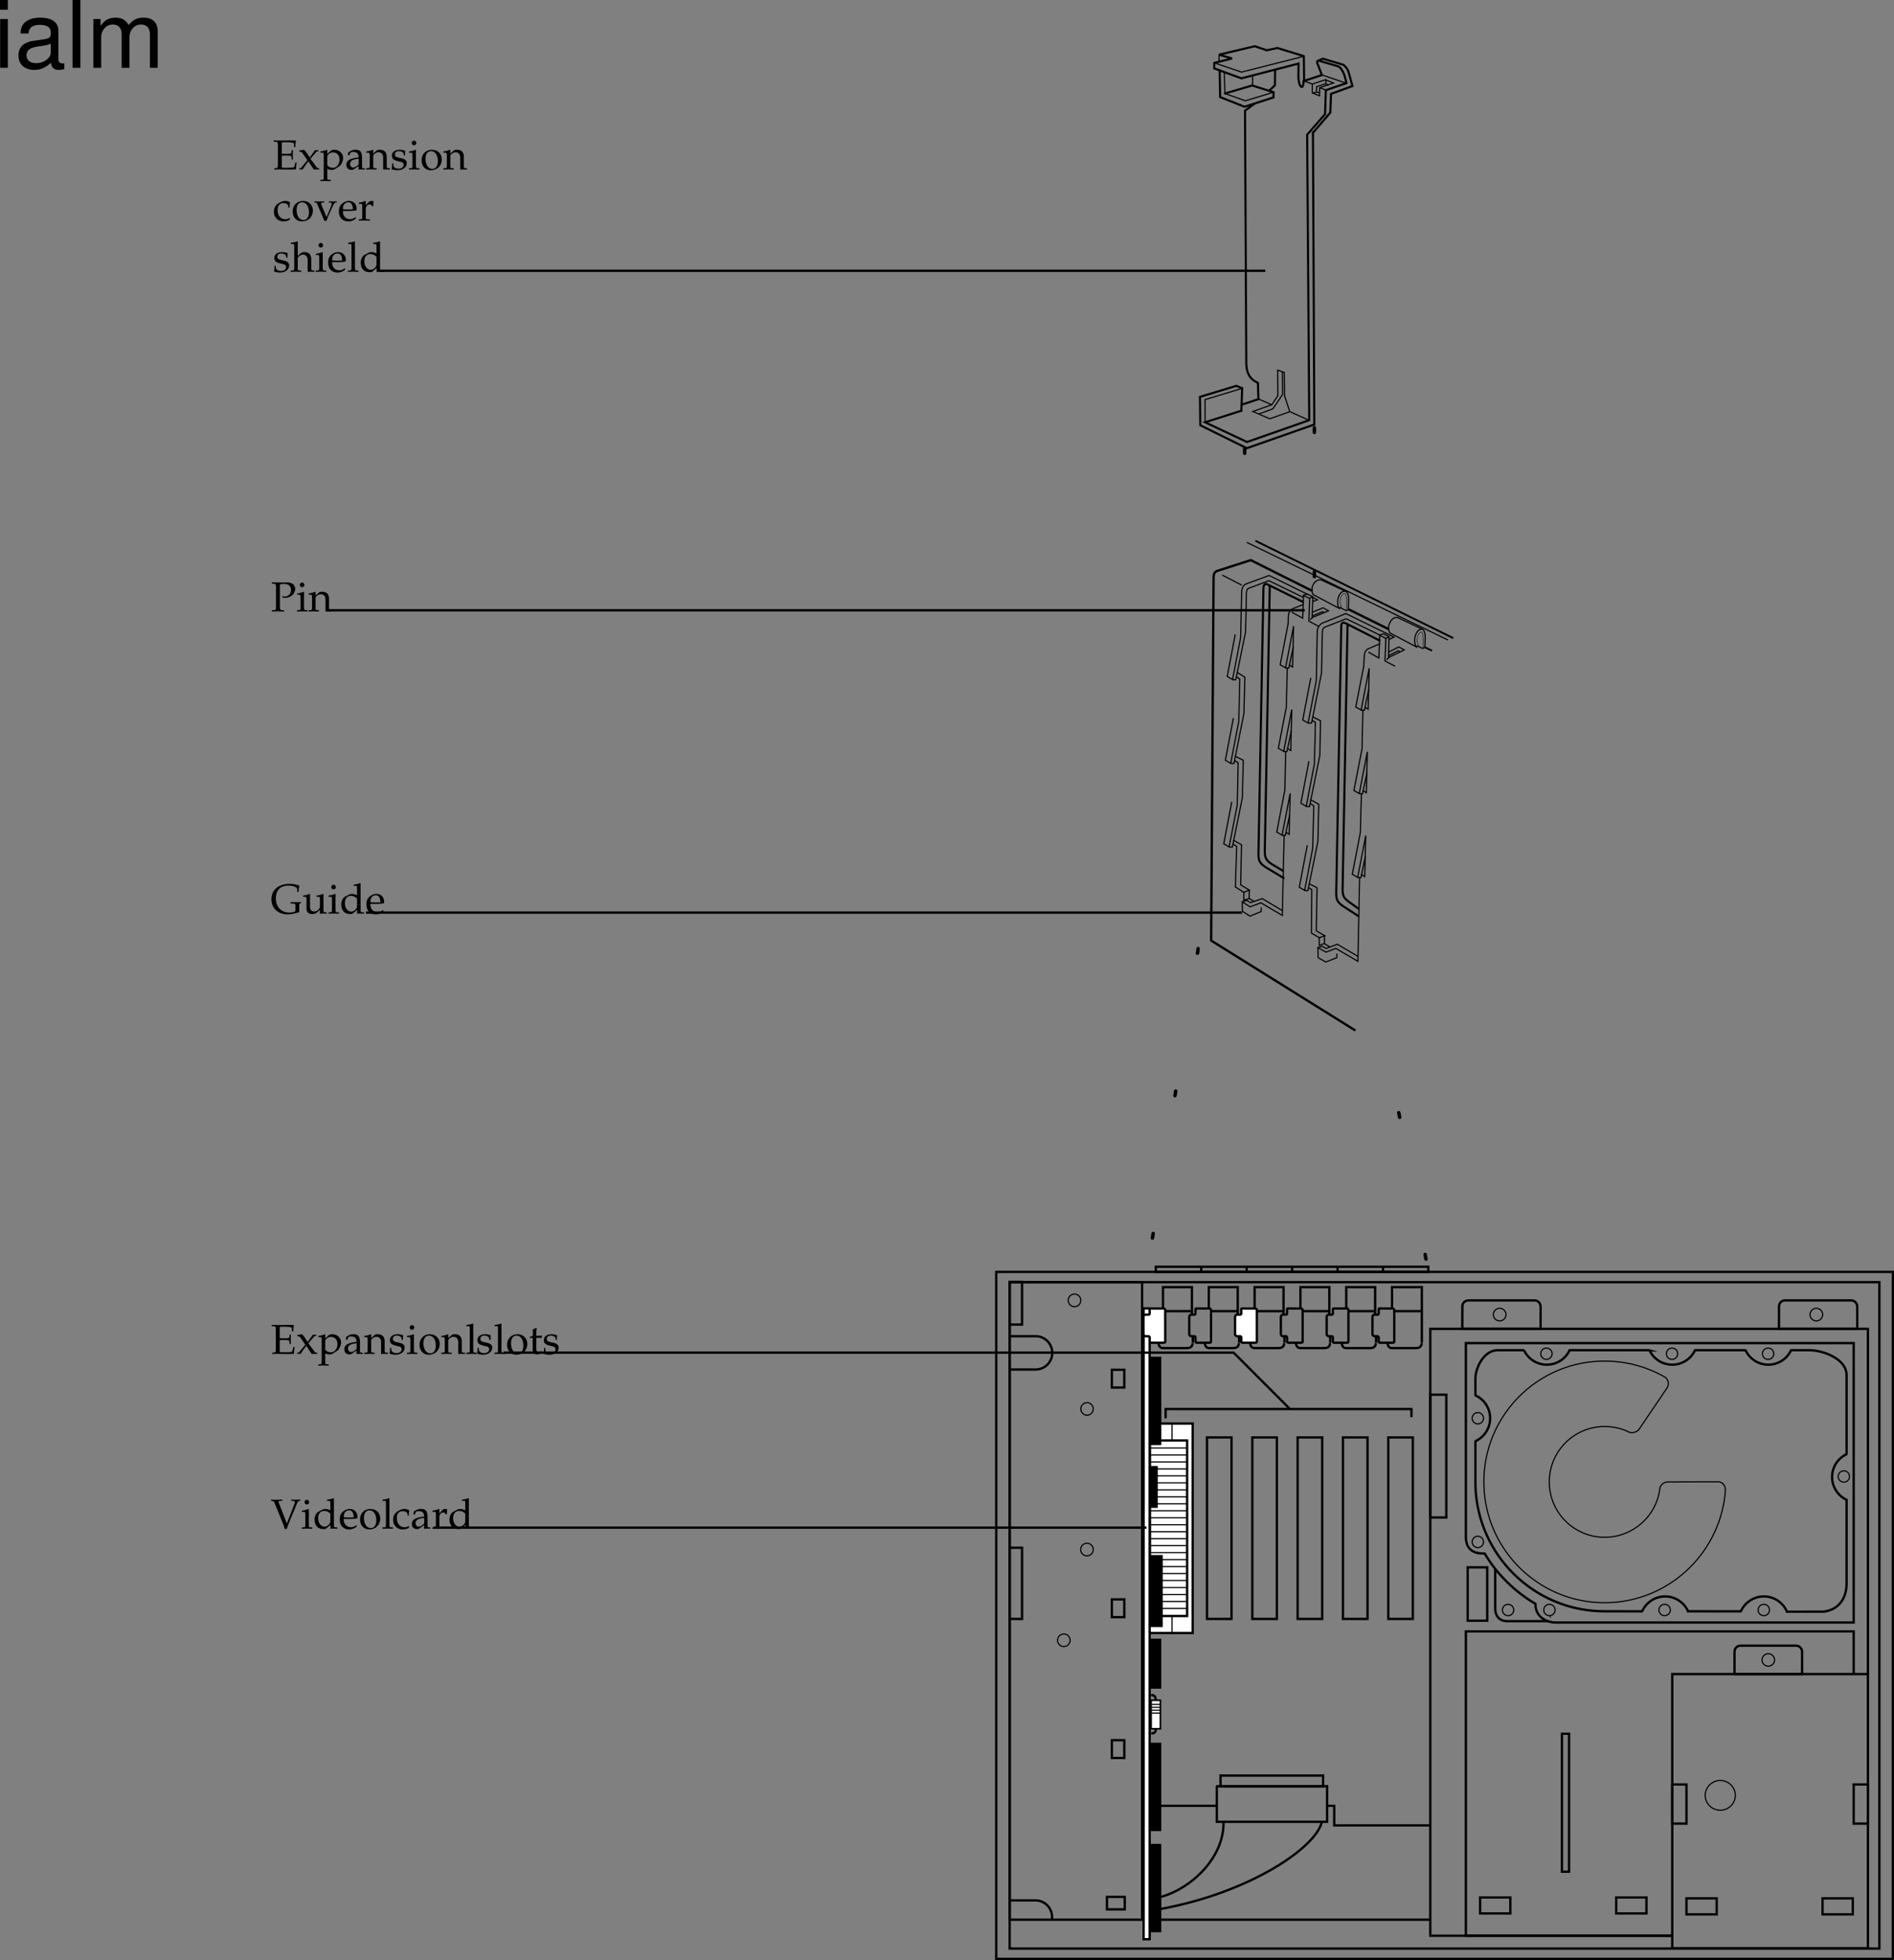 <svg xmlns="http://www.w3.org/2000/svg" xmlns:xlink="http://www.w3.org/1999/xlink" width="407.422" height="421.442"><rect width="100%" height="100%" fill="#808080" stroke="none"/><defs><path id="a" d="M.313-.25v.281C.89.016 1.155 0 1.421 0c.14 0 .344 0 .625.016.687 0 1.187.015 1.453.015C3.813.031 4.172.016 5 0c0-.516.063-1.016.14-1.469h-.312c-.047.297-.062.485-.094.563-.062.25-.14.406-.218.437-.141.078-.829.125-1.704.125-.468 0-.609-.015-.874-.078v-2.515c.234-.032.5-.032.937-.032.656 0 .906.031 1.063.11l.078.218.046.532h.266c-.016-.594-.031-.813-.031-1 0-.172.016-.454.031-1.047h-.266l-.046.468a.52.52 0 0 1-.079.235c-.156.078-.406.11-1 .11-.437 0-.671-.016-1-.032v-2.406c.282-.063.47-.063 1.079-.063.468 0 1 .047 1.28.125.22.047.25.094.25.297v.594h.313c0-.547.047-.984.141-1.375-.422-.016-.703-.031-1.11-.031-.234 0-.53 0-.89.015-.594.016-1 .016-1.203.016-.36 0-.75 0-1.594-.031v.28l.422.016c.422.032.453.094.469.813v4.047c-.016.734-.047.766-.469.812Zm0 0"/><path id="b" d="m2.594-2.281 1.281-1.5c.047-.063.14-.094.297-.094h.125v-.25h-.734l-1.11 1.563-.687-1.032c-.141-.219-.235-.312-.547-.625l-1.032.172.032.234.187.032c.156 0 .375.125.453.25L1.938-1.97.609-.375a.391.391 0 0 1-.28.125H.186V0h.766c.063-.094.078-.14.188-.297.14-.25.296-.469.359-.547l.656-.89.969 1.468c.094.141.156.235.234.297C3.703.016 3.813 0 3.906 0 4 0 4.125.016 4.47.031V-.25l-.235-.016c-.109-.015-.218-.078-.312-.218Zm0 0"/><path id="c" d="M.078 2.266v.265c.61-.015.875-.031 1.125-.031.234 0 .5.016 1.125.031v-.265l-.422-.032c-.312-.03-.328-.062-.328-.656V-.109c.281.156.563.218.953.218.281 0 .5-.062.64-.14l1.032-.672c.36-.235.781-1.156.781-1.735 0-1-.828-1.78-1.875-1.78-.328 0-.656.093-.796.218l-.735.672v-.86l-.078-.03a5.038 5.038 0 0 1-1.406.359v.265h.328c.375 0 .39.031.39.656v4.516c0 .594-.015.625-.328.656zm1.5-5.016c0-.125.047-.234.156-.375a1.312 1.312 0 0 1 1.079-.516c.843 0 1.39.594 1.39 1.532 0 1.015-.61 1.765-1.406 1.765-.5 0-.875-.172-1.219-.531zm0 0"/><path id="d" d="M2.922-.734 2.875.03c.438-.014.578-.03.703-.03.11 0 .172 0 .469.016l.187.015V-.25l-.343-.016c-.235-.015-.25-.046-.25-.515v-1.656c0-1.313-.375-1.782-1.422-1.782-.406 0-.75.094-1.094.297l-.484.297v.578l.234.063L1-3.266c.188-.421.281-.484.688-.484.843 0 1.203.344 1.234 1.156l-.89.156C.796-2.203.281-1.78.281-.984c0 .687.421 1.093 1.14 1.093.172 0 .312-.03.375-.078zm0-.375c-.266.359-.828.703-1.188.703-.359 0-.671-.328-.671-.719a.98.98 0 0 1 .437-.813c.234-.14.734-.265 1.422-.359zm0 0"/><path id="e" d="M3.688.031C4.109.016 4.25 0 4.405 0c.125 0 .297.016.735.031V-.25l-.36-.016c-.312-.03-.328-.062-.328-.656v-1.734c0-1.047-.5-1.563-1.516-1.563-.328 0-.515.047-.703.219l-.687.594v-.781l-.078-.032a4.904 4.904 0 0 1-1.407.36v.265H.39c.375 0 .39.031.406.656v2.016c0 .594-.031.625-.344.656L.047-.25v.281C.625.016.875 0 1.172 0c.281 0 .531.016 1.11.031V-.25l-.407-.016c-.313-.03-.328-.062-.328-.656v-1.906c0-.406.594-.844 1.14-.844.61 0 1 .453 1 1.14zm0 0"/><path id="f" d="M.375-1.281c0 .61-.031.89-.11 1.25.485.14.829.218 1.235.218 1.188 0 2.016-.625 2.016-1.515 0-.297-.079-.484-.25-.672-.235-.219-.516-.328-1.329-.484C1.204-2.625.97-2.813.97-3.22c0-.453.297-.703.86-.703.609 0 1.062.313 1.062.735v.203h.25c.015-.516.015-.735.046-1.016-.484-.156-.796-.219-1.171-.219-1.047 0-1.688.5-1.688 1.297 0 .453.203.735.61.938.25.109.734.25 1.343.375.406.093.578.28.578.625 0 .484-.453.828-1.093.828C1.109-.156.64-.47.64-.922v-.36Zm0 0"/><path id="g" d="m1.688-4.188-.079-.03a4.904 4.904 0 0 1-1.406.359v.265h.344c.36 0 .375.031.39.656v2.016c0 .594-.03.625-.328.656L.188-.25v.281C.813.016 1.078 0 1.313 0c.234 0 .5.016 1.125.031V-.25L2.03-.266c-.328-.046-.328-.062-.344-.656Zm-.407-2c-.265 0-.5.235-.5.516 0 .25.235.484.485.484.265 0 .5-.234.5-.484 0-.266-.235-.516-.485-.516Zm0 0"/><path id="h" d="M2.516-4.219C1.203-4.219.28-3.297.28-1.953c0 1.266.797 2.14 1.969 2.14 1.39 0 2.375-.968 2.375-2.328 0-1.218-.875-2.078-2.11-2.078zm-.172.297c.844 0 1.437.89 1.437 2.125 0 1.047-.437 1.688-1.187 1.688-.875 0-1.469-.875-1.469-2.157 0-1.078.438-1.656 1.219-1.656zm0 0"/><path id="i" d="M.188-.25v.281C.813.016 1.078 0 1.313 0c.234 0 .5.016 1.125.031V-.25L2.03-.266c-.328-.046-.328-.062-.344-.656v-5.547L1.61-6.53c-.39.156-.687.218-1.406.328v.25H.72c.156 0 .219.11.219.375v4.656C.923-.327.923-.296.61-.265zm0 0"/><path id="j" d="M.875-3.438v2.594c0 .656.297.953 1 .953.203 0 .422-.046.469-.109l.437-.484-.125-.141c-.219.125-.344.172-.515.172-.36 0-.5-.188-.5-.625v-2.36h1.156l.078-.484-1.234.047v-.344c0-.36.03-.75.093-1.265l-.109-.11c-.219.14-.484.25-.766.344.032.25.047.438.047.719v.625l-.703.312v.188zm0 0"/><path id="k" d="M2.469-5.953v-.281c-.672.03-.953.03-1.203.03-.235 0-.532 0-1.188-.03v.28l.313.016c.187.032.28.11.406.375l1.687 4.157c.282.687.391 1 .516 1.484h.453c.188-.578.281-.844.578-1.578l1.563-3.781c.218-.485.312-.625.484-.657l.281-.015v-.281l-.984.03h-.031c-.14 0-.328 0-.594-.015l-.344-.015v.28l.469.016c.203.016.313.11.313.235a.88.88 0 0 1-.079.36l-1.64 4.25-1.781-4.563c0-.032-.016-.063-.016-.094 0-.11.094-.172.297-.188zm0 0"/><path id="l" d="M3.703-3.938c-.5-.218-.75-.28-1.062-.28-.25 0-.47.046-.688.171l-.797.406c-.515.282-.843.938-.843 1.704 0 .718.25 1.312.671 1.671.329.25.75.375 1.329.375.187 0 .39-.03.437-.078l1-.828-.047.828C4.11.016 4.266 0 4.391 0c.078 0 .203 0 .39.016.063 0 .235 0 .438.015V-.25l-.422-.016c-.313-.046-.328-.062-.328-.656v-5.547L4.39-6.53c-.407.156-.704.218-1.407.328v.25h.5c.157 0 .22.11.22.375zm0 1.954c0 .578-.015.671-.125.875-.25.421-.703.703-1.125.703-.781 0-1.36-.766-1.36-1.844 0-.969.485-1.547 1.298-1.547.343 0 .703.11 1.015.328.188.125.297.25.297.313zm0 0"/><path id="m" d="m3.938-.625-.126-.094c-.562.344-.78.422-1.171.422-.579 0-1.063-.266-1.313-.703-.172-.281-.234-.547-.25-1.063h1.313c.64 0 1.062-.046 1.625-.14 0-.125.015-.203.015-.313 0-1.03-.672-1.703-1.687-1.703-.313 0-.703.11-1.078.328C.53-3.453.234-2.906.234-1.969c0 .563.141 1.047.375 1.39.36.485.954.766 1.641.766.344 0 .672-.078 1.031-.234.235-.11.438-.219.469-.281zm-.704-1.781c-.468.015-.671.031-1.015.031a9.74 9.74 0 0 1-1.125-.063c0-.421.031-.609.14-.859a1.12 1.12 0 0 1 1-.625c.313 0 .547.11.704.36.203.296.265.562.296 1.156zm0 0"/><path id="n" d="M3.594-2.797c0-.422.047-.781.125-1.11-.36-.218-.672-.312-1.047-.312-.438 0-.938.172-1.469.516-.64.39-.969 1.015-.969 1.812 0 1.22.844 2.079 2.063 2.079.469 0 1.14-.172 1.234-.313l.188-.281-.094-.14c-.344.171-.625.265-.938.265-1 0-1.656-.781-1.656-1.969 0-.969.438-1.5 1.25-1.5.406 0 .828.172 1 .406l.063.547zm0 0"/><path id="o" d="M.188-.25v.281C.78.016 1.046 0 1.296 0c.219 0 .547.016 1.281.031V-.25L2.11-.266c-.406-.03-.421-.046-.421-.656v-1.547c0-.547.359-.984.812-.984.266 0 .453.125.594.406h.187l.078-1.078c-.093-.063-.25-.094-.421-.094-.266 0-.547.14-.735.36l-.515.593v-.921l-.079-.032a4.904 4.904 0 0 1-1.406.36v.265h.344c.36 0 .375.031.39.656v2.016C.922-.328.922-.297.61-.266zm0 0"/><path id="p" d="M4.844-3.875v-.25c-.469.016-.672.016-.844.016-.172 0-.36 0-.844-.016v.25l.375.016c.14 0 .219.078.219.234 0 .156-.063.36-.172.656l-.39.953c-.094.266-.204.516-.547 1.266L1.562-3.344a1.067 1.067 0 0 1-.078-.344c0-.109.079-.171.22-.171l.452-.016v-.25c-.594.016-.844.016-1.062.016-.219 0-.453 0-1.047-.016v.25l.312.016c.141.015.188.078.282.296L2.187.063h.454c.171-.47.296-.797.359-.985l1.063-2.344c.203-.421.343-.578.515-.593Zm0 0"/><path id="q" d="M.047-.25v.281C.625.016.875 0 1.172 0c.281 0 .531.016 1.11.031V-.25l-.407-.016c-.313-.03-.328-.062-.328-.656v-1.906c0-.406.594-.844 1.14-.844.61 0 1 .453 1 1.14V.032C4.11.016 4.25 0 4.407 0c.124 0 .296.016.734.031V-.25l-.36-.016c-.312-.03-.328-.062-.328-.656v-1.734c0-1.047-.5-1.563-1.516-1.563-.328 0-.515.047-.703.219l-.687.594V-6.47l-.078-.062c-.39.156-.688.218-1.407.328v.25h.5c.172 0 .235.11.235.375v4.656C.78-.328.78-.297.453-.266zm0 0"/><path id="r" d="M1.938-5.781c.328-.078.578-.11.89-.11.985 0 1.485.454 1.485 1.313 0 .812-.547 1.375-1.329 1.375a1.44 1.44 0 0 1-.546-.094l.078.328c.218.047.343.047.53.047 1.235 0 2.173-.828 2.173-1.906 0-.875-.703-1.406-1.844-1.406-.047 0-.14 0-.25.015-.453.016-1 .016-1.281.016-.282 0-.75 0-1.64-.031v.28l.405.016c.422.047.47.125.485.813v4.047c-.016.719-.047.797-.469.812L.203-.25v.281C.734.016 1.047 0 1.516 0c.468 0 .78.016 1.312.031V-.25l-.422-.016c-.422-.015-.453-.078-.469-.812Zm0 0"/><path id="s" d="M5.766-4.64h.28c0-.47.063-.876.188-1.376-1-.28-1.468-.359-2.171-.359-2.329 0-3.86 1.313-3.86 3.313 0 1.937 1.406 3.25 3.5 3.25.64 0 1.266-.126 2.485-.47v-1.515c0-.281.015-.297.109-.328l.25-.094-.031-.219c-.547.016-.797.016-1.11.016-.297 0-.547 0-1.093-.015v.265l.75.063c.234.015.296.109.296.312v.922c0 .203-.015.313-.046.39-.094.157-.625.282-1.22.282-1.812 0-2.937-1.188-2.937-3.063C1.156-5 2.141-6 3.828-6c.453 0 .86.047 1.188.156.53.172.75.375.75.719zm0 0"/><path id="t" d="m4.531-4.188-.078-.03a5.038 5.038 0 0 1-1.406.359v.265h.328c.375 0 .39.031.39.656v1.47c0 .187-.124.437-.328.655-.25.25-.546.375-.89.375-.313 0-.563-.109-.703-.28-.14-.141-.203-.423-.203-.813v-2.657l-.079-.03a4.904 4.904 0 0 1-1.406.359v.265H.5c.36 0 .375.031.39.656v1.5c0 .641.047.922.22 1.141.202.266.53.406 1.046.406.422 0 .766-.125 1.016-.359l.594-.547c0 .266 0 .422-.032.828.454-.015.61-.031.75-.031.125 0 .297.016.75.031V-.25L4.86-.266c-.312-.03-.328-.062-.328-.656zm0 0"/><path id="u" d="M3-10.484H1.344V0H3Zm0-4.094H1.312v2.094H3Zm0 0"/><path id="v" d="M10.703-.984c-.187.046-.265.046-.36.046-.577 0-.905-.296-.905-.828v-6.156c0-1.86-1.36-2.86-3.938-2.86-1.547 0-2.766.438-3.484 1.22-.47.546-.672 1.14-.72 2.187h1.688c.141-1.281.891-1.86 2.454-1.86 1.515 0 2.343.547 2.343 1.547v.454c-.015.718-.375.968-1.734 1.156-2.36.297-2.734.375-3.36.64C1.454-4.921.845-4 .845-2.64.844-.734 2.156.453 4.28.453 5.594.453 6.656 0 7.844-1.078 7.954 0 8.484.453 9.562.453c.36 0 .579-.031 1.141-.172zM7.781-3.297c0 .563-.156.89-.656 1.36-.688.625-1.5.937-2.484.937-1.297 0-2.063-.625-2.063-1.688 0-1.093.719-1.656 2.516-1.906 1.781-.25 2.125-.328 2.687-.593zm0 0"/><path id="w" d="M3.047-14.578H1.359V0h1.688zm0 0"/><path id="x" d="M1.406-10.484V0h1.672v-6.578c0-1.516 1.11-2.734 2.469-2.734 1.234 0 1.937.75 1.937 2.093V0h1.672v-6.578c0-1.516 1.11-2.734 2.469-2.734 1.219 0 1.938.765 1.938 2.093V0h1.671v-7.86c0-1.874-1.078-2.921-3.03-2.921-1.407 0-2.25.422-3.22 1.594-.625-1.11-1.468-1.594-2.828-1.594-1.39 0-2.343.515-3.218 1.781v-1.484zm0 0"/></defs><g transform="translate(-40.188 -168.109)"><use xlink:href="#a" width="100%" height="100%" x="98.429" y="459.218"/><use xlink:href="#b" width="100%" height="100%" x="103.928" y="459.218"/><use xlink:href="#c" width="100%" height="100%" x="108.572" y="459.218"/><use xlink:href="#d" width="100%" height="100%" x="113.981" y="459.218"/><use xlink:href="#e" width="100%" height="100%" x="118.481" y="459.218"/><use xlink:href="#f" width="100%" height="100%" x="123.719" y="459.218"/><use xlink:href="#g" width="100%" height="100%" x="127.535" y="459.218"/><use xlink:href="#h" width="100%" height="100%" x="130.154" y="459.218"/><use xlink:href="#e" width="100%" height="100%" x="135.068" y="459.218"/><use xlink:href="#i" width="100%" height="100%" x="140.306" y="459.218"/><use xlink:href="#f" width="100%" height="100%" x="142.556" y="459.218"/><use xlink:href="#i" width="100%" height="100%" x="146.372" y="459.218"/><use xlink:href="#h" width="100%" height="100%" x="148.991" y="459.218"/><use xlink:href="#j" width="100%" height="100%" x="153.905" y="459.218"/><use xlink:href="#f" width="100%" height="100%" x="156.839" y="459.218"/></g><g transform="translate(-40.188 -168.109)"><use xlink:href="#k" width="100%" height="100%" x="98.429" y="496.78"/><use xlink:href="#g" width="100%" height="100%" x="104.927" y="496.78"/><use xlink:href="#l" width="100%" height="100%" x="107.546" y="496.78"/><use xlink:href="#m" width="100%" height="100%" x="113.045" y="496.78"/><use xlink:href="#h" width="100%" height="100%" x="117.356" y="496.78"/><use xlink:href="#i" width="100%" height="100%" x="122.27" y="496.78"/><use xlink:href="#n" width="100%" height="100%" x="124.52" y="496.78"/><use xlink:href="#d" width="100%" height="100%" x="128.516" y="496.78"/><use xlink:href="#o" width="100%" height="100%" x="133.016" y="496.78"/><use xlink:href="#l" width="100%" height="100%" x="136.571" y="496.78"/></g><g transform="translate(-40.188 -168.109)"><use xlink:href="#a" width="100%" height="100%" x="98.872" y="204.531"/><use xlink:href="#b" width="100%" height="100%" x="104.371" y="204.531"/><use xlink:href="#c" width="100%" height="100%" x="109.015" y="204.531"/><use xlink:href="#d" width="100%" height="100%" x="114.424" y="204.531"/><use xlink:href="#e" width="100%" height="100%" x="118.924" y="204.531"/><use xlink:href="#f" width="100%" height="100%" x="124.162" y="204.531"/><use xlink:href="#g" width="100%" height="100%" x="127.978" y="204.531"/><use xlink:href="#h" width="100%" height="100%" x="130.597" y="204.531"/><use xlink:href="#e" width="100%" height="100%" x="135.511" y="204.531"/></g><g transform="translate(-40.188 -168.109)"><use xlink:href="#n" width="100%" height="100%" x="98.872" y="215.531"/><use xlink:href="#h" width="100%" height="100%" x="102.868" y="215.531"/><use xlink:href="#p" width="100%" height="100%" x="107.782" y="215.531"/><use xlink:href="#m" width="100%" height="100%" x="112.867" y="215.531"/><use xlink:href="#o" width="100%" height="100%" x="117.178" y="215.531"/></g><g transform="translate(-40.188 -168.109)"><use xlink:href="#f" width="100%" height="100%" x="98.872" y="226.531"/><use xlink:href="#q" width="100%" height="100%" x="102.688" y="226.531"/><use xlink:href="#g" width="100%" height="100%" x="107.926" y="226.531"/><use xlink:href="#m" width="100%" height="100%" x="110.545" y="226.531"/><use xlink:href="#i" width="100%" height="100%" x="114.856" y="226.531"/><use xlink:href="#l" width="100%" height="100%" x="117.475" y="226.531"/></g><g transform="translate(-40.188 -168.109)"><use xlink:href="#r" width="100%" height="100%" x="98.465" y="299.563"/><use xlink:href="#g" width="100%" height="100%" x="103.901" y="299.563"/><use xlink:href="#e" width="100%" height="100%" x="106.52" y="299.563"/></g><g transform="translate(-40.188 -168.109)"><use xlink:href="#s" width="100%" height="100%" x="98.372" y="364.531"/><use xlink:href="#t" width="100%" height="100%" x="105.239" y="364.531"/><use xlink:href="#g" width="100%" height="100%" x="110.666" y="364.531"/><use xlink:href="#l" width="100%" height="100%" x="113.285" y="364.531"/><use xlink:href="#m" width="100%" height="100%" x="118.784" y="364.531"/></g><path fill="none" stroke="#000" stroke-linecap="round" stroke-miterlimit="10" stroke-width=".25" d="m259.223 90.801-.004-4.87 7.925-2.415m2.348 4.954 4.082-1.427 1.301-1.972-.035-5.488 1.437.5.051 5.039 1.113 3.398-4.304 1.527zm1.324-2.641 2.711 1.191m3.926 1.48 4.07 1.84"/><path fill="none" stroke="#000" stroke-linecap="round" stroke-miterlimit="10" stroke-width=".25" d="m270.93 88.965 2.894-1.074 2.067-3.062-.055-4.875m-14.57-66.418 5.796 1.965 13.356-3.38"/><path fill="none" stroke="#000" stroke-linecap="round" stroke-miterlimit="3" stroke-width=".45" d="m280.531 17.329-.058-5.262-5.688-1.742-2.3.48-2.563-.867-7.688 1.82 2.79.813-3.813.965-.016 1.18 5.852 2.128 12.289-3.172-.031 2.633c-.02 2.41 1.086 3.371 1.11 1.133l3.933-1.3-.762-2.024c-.437-.79-.379-1.348.734-.887l3.57 1.047c.505.227.997 1.016 1.325 1.918l.43 1.68-4.438 1.52-.168 5.148-3.855 4.421.449 61.383-13.383 4.688-9.027-4.23 7.82-2.497"/><path fill="none" stroke="#000" stroke-linecap="round" stroke-miterlimit="10" stroke-width=".25" d="m262.219 13.211.015-1.398m11.719 8.016-6.062 1.84-4.403-1.56-.117-4.483"/><path fill="none" stroke="#000" stroke-linecap="round" stroke-miterlimit="10" stroke-width=".45" d="m267.035 88.329.168-4.868-1.27-.492-7.808 2.364.07 6.105 10.008 4.938 14.52-5.098-.29-62.836"/><path fill="none" stroke="#000" stroke-linecap="round" stroke-miterlimit="10" stroke-width=".45" d="m282.43 28.555 3.734-4.34.156-4.027 4.606-1.687-.809-2.918c-.21-.852-.734-1.258-1.101-1.633l-4.465-1.336-1.121.492"/><path fill="none" stroke="#000" stroke-linecap="round" stroke-miterlimit="10" stroke-width=".25" d="m284.457 16.137 5.074 1.735m-9.004-.43 1.785.633m1.668.801 1.227.515"/><path fill="none" stroke="#000" stroke-linecap="round" stroke-miterlimit="10" stroke-width=".45" d="m263.488 20.11 5.867-1.73 4.598 1.449-.008 1.12-6.234 2.005-5.239-2.075-.105-5.71"/><path fill="none" stroke="#000" stroke-linecap="round" stroke-miterlimit="10" stroke-width=".25" d="m283.852 20.61.02-1.738 2.976-1.028-1.727-.691-2.809.922-.019 1.902zm0 0"/><path fill="none" stroke="#000" stroke-linecap="round" stroke-miterlimit="10" stroke-width=".25" d="m282.402 19.977.785-.16.016-1.176 2.02-.648.008-.84m-1.985 2.609.555.23m1.422-1.945.5.176"/><path fill="none" stroke="#000" stroke-miterlimit="10" stroke-width=".45" d="m267.191 86.985 3.512-1.16-.101-3.477c-1.91-.918-2.61-2.3-2.516-5.015l-.27-53.54 2.067-1.496m3.129-2.797 1.238-1.152.04-3.328"/><path fill="none" stroke="#000" stroke-miterlimit="10" stroke-width=".25" d="m269.441 18.325.02-2.016"/><path fill="none" stroke="#000" stroke-linecap="round" stroke-miterlimit="10" stroke-width=".25" d="m294.434 140.254 2.18 1.235.179-4.887 1.32.66-.18 4.86 2.11 1.097"/><path fill="none" stroke="#000" stroke-linecap="round" stroke-miterlimit="10" stroke-width=".25" d="m296.793 136.543.793-.25 1.21.602-.1 4.586"/><path fill="none" stroke="#000" stroke-linecap="round" stroke-miterlimit="10" stroke-width=".25" d="M298.348 141.805c.293-.383.582-.594.922-.695l2.789-1.36-1.153-.656-2.164 1.102"/><path fill="none" stroke="#000" stroke-linecap="round" stroke-miterlimit="10" stroke-width=".25" d="m298.715 140.981 2.05-1.05.329.179"/><path fill="none" stroke="#000" stroke-miterlimit="10" stroke-width=".5" d="m290.113 131.028 8.621 4.265"/><path fill="none" stroke="#000" stroke-miterlimit="10" stroke-width=".4" d="m306.547 139.204 1.496.699"/><path fill="none" stroke="#000" stroke-miterlimit="10" stroke-width=".25" d="m267.11 125.813-4.188-2.145"/><path fill="none" stroke="#000" stroke-linecap="round" stroke-miterlimit="10" stroke-width=".25" d="m276.563 143.626.671.023.938-4.445"/><path fill="none" stroke="#000" stroke-linecap="round" stroke-miterlimit="10" stroke-width=".25" d="m277.102 134.055-1.72 8.887 1.153.656 1.738-8.984-.222 8.812-.656-.414m-1.231 18.571.672.023.937-4.445"/><path fill="none" stroke="#000" stroke-linecap="round" stroke-miterlimit="10" stroke-width=".25" d="m276.996 160.97.66.413.219-8.808-1.738 8.98-1.153-.656 1.727-8.91.187-8.293m-1.078 35.906.672.02.938-4.446"/><path fill="none" stroke="#000" stroke-linecap="round" stroke-miterlimit="10" stroke-width=".25" d="m276.652 178.985.657.414.222-8.809-1.738 8.98-1.152-.655 1.738-8.997.187-8.265m4.848-6.156.727-.032 2.132-10.761.172-8.57c.082-.782-.015-1.008.614-1.32l4.523-1.767 7.215 3.493"/><path fill="none" stroke="#000" stroke-linecap="round" stroke-miterlimit="10" stroke-width=".25" d="m281.945 145.856-1.71 8.957 1.152.652 1.738-8.98m-.219 8.808-.66-.414m-1.226 18.52.667.023 2.239-11.039.129-7.414-1.696-.84m.149 19.067-.656-.414"/><path fill="none" stroke="#000" stroke-linecap="round" stroke-miterlimit="10" stroke-width=".25" d="m280.672 191.47.672.023 2.152-10.59.184-7.973-1.72-.957m.2 19.297-.656-.418m-16.34-44.711.672.024 2.105-10.313.176-8.39c.086-.95.344-.891.688-1.044l4.152-1.558 7.324 3.555"/><path fill="none" stroke="#000" stroke-linecap="round" stroke-miterlimit="10" stroke-width=".25" d="m265.695 136.504-1.71 8.954 1.152.656 1.738-9.008.215-9.766c.031-.894.355-1.539.98-1.797l4.926-1.804 8.168 3.992m1.316.773.918.465-.964.36"/><path fill="none" stroke="#000" stroke-linecap="round" stroke-miterlimit="10" stroke-width=".25" d="m280.223 130.036-2.102.836c-.625.257-.957.816-.988 1.71l-.031 1.473M266.023 182l-.28 8.727 1.827 1.152 1.176-.484-1.863-1.133.18-8.613-1.696-.957m-.601-16.535.671.023 2.149-10.789.2-7.773-1.614-1.008"/><path fill="none" stroke="#000" stroke-linecap="round" stroke-miterlimit="10" stroke-width=".25" d="m265.293 154.516-1.707 8.953 1.152.657 1.739-9.036.214-9.078-.691-.484m.258 18.426-.66-.414m-1.176 18.578.672.02 2.156-10.645.191-8.028-1.726-.843"/><path fill="none" stroke="#000" stroke-linecap="round" stroke-miterlimit="10" stroke-width=".25" d="m264.953 172.477-1.71 8.953 1.152.656 1.753-8.98.188-9.063m-.422 17.872-.66-.414M292.82 152.7l.672.023.938-4.445m-2.008 22.379.672.023.937-4.445m-1.953 22.437.672.024.934-4.446"/><path fill="none" stroke="#000" stroke-linecap="round" stroke-miterlimit="10" stroke-width=".25" d="m292.91 188.06.656.413.223-8.812-1.738 8.984-1.153-.656 1.723-8.942.23-8.32m-10.249 2.559-.227 9.117-1.73 9.035-1.153-.656 1.707-8.953m1.758-26.504-.215 8.922-1.75 9.12-1.156-.656 1.71-8.953m1.61-17.328.196-10.656c.03-.895.636-1.559 1.035-1.77l5.12-2.078 10.352 5.063-1.039.496"/><path fill="none" stroke="#000" stroke-linecap="round" stroke-miterlimit="10" stroke-width=".25" d="m296.715 138.477-2.238.961c-.63.258-.977.684-1.02 1.86l-.086 1.863-1.73 8.851 1.152.66 1.738-8.984-.222 8.813-.657-.418m-.48.687-.188 8.234-1.742 8.97 1.153.652 1.738-8.981-.219 8.813-.66-.415M271.3 195.231l-.023.781-2.386.98-1.641-1.066-.043-2.011 1.7 1.066 2.331-.86 4.602 2.715.394-17.168"/><path fill="none" stroke="#000" stroke-linecap="round" stroke-miterlimit="10" stroke-width=".25" d="m269.785 193.836-1.098-.656.063-1.734m-1.191.406-.008 1.738"/><path fill="none" stroke="#000" stroke-linecap="round" stroke-miterlimit="10" stroke-width=".25" d="m275.82 195.782-4.28-2.555-2.548.86-.824-.477-.961.305m.403-.379 1.023-.301m13.039-3.188 1.644.84-.168 9.262 1.832 1.047-1.175.43-1.688-.989.055-9.34m5.414 13.848-.027.781-2.383.926-1.64-.953-.044-2.129 1.758.957 2.105-.805 4.743 2.778.367-17.957"/><path fill="none" stroke="#000" stroke-linecap="round" stroke-miterlimit="10" stroke-width=".25" d="m286.016 203.579-1.094-.653v-1.68m-1.129.407-.004 1.68"/><path fill="none" stroke="#000" stroke-linecap="round" stroke-miterlimit="10" stroke-width=".25" d="m292.105 205.637-4.449-2.61-2.379.919-.824-.477-.96.301m.351-.488 1.023-.414m-6.929-71.192 2.289 1.239.18-4.887 1.32.66-.18 4.86 1.969 1.066"/><path fill="none" stroke="#000" stroke-linecap="round" stroke-miterlimit="10" stroke-width=".25" d="m280.41 127.97.79-.25 1.21.6-.156 4.532"/><path fill="none" stroke="#000" stroke-linecap="round" stroke-miterlimit="10" stroke-width=".25" d="M281.906 133.172c.293-.379.637-.535.977-.636l2.894-1.188-1.152-.656-2.273.93"/><path fill="none" stroke="#000" stroke-linecap="round" stroke-miterlimit="10" stroke-width=".25" d="m282.328 132.407 2.156-.88.329.18m-3.086-3.074.628-.312m15.758 8.941.684-.312"/><path fill="none" stroke="#000" stroke-linecap="round" stroke-miterlimit="10" stroke-width=".45" d="m276.117 188.79-3.949-2.375c-1.313-.942-1.52-1.395-1.45-3.41l1.063-56.508c.024-.672.266-1.223 1.035-.746l7.485 3.671m11.879 67.539-3.282-2.128c-1.312-.942-1.52-1.395-1.453-3.41l1.067-56.508c.023-.672.043-1.344 1.035-.86l7.207 3.664"/><path fill="none" stroke="#000" stroke-linecap="round" stroke-miterlimit="10" stroke-width=".45" d="m273.145 125.985-1.06 56.394c-.07 2.016.138 2.47 1.45 3.41l2.414 1.43m13.926-52.929-1.055 56.285c-.07 2.015.137 2.468 1.45 3.41l1.968 1.414"/><path fill="none" stroke="#000" stroke-miterlimit="10" stroke-width=".25" d="m288.035 130.813.461-.32m1.09.82-1.266-.66m1.188-3.485-5.227-2.437c-.367-.113-1.047-.063-1.547.578-.234.328-.476.824-.484 1.102-.02.515-.086.84.227 1.437l5.562 2.938c-.316-.602-.305-.926-.289-1.442a3.07 3.07 0 0 1 .566-1.715c.758-.925 1.872-.718 1.797 1.461l-.07 1.957-.457.266m15.074 7.801.457-.32m.926.648-1.098-.543m1.02-3.602-5.39-2.546c-.368-.004-.829.046-1.325.687-.238.328-.535.992-.543 1.27-.008.238-.04.765.285 1.382l5.668 2.996c-.316-.597-.36-.976-.344-1.496.02-.558.153-1.168.563-1.77.762-.925 1.766-.78 1.691 1.4l-.066 1.956-.461.266m-37.84-22.812 43.281 20.984"/><path fill="none" stroke="#000" stroke-miterlimit="10" stroke-width=".4" d="m270.059 116.278 42.55 20.93"/><path fill="none" stroke="#000" stroke-miterlimit="10" stroke-width=".5" d="m282.297 127.063-13.246-6.621-7.16 2.297c-.567.203-.805.531-.836 1.426l-.524 78.074 31.024 19.336"/><path fill="none" stroke="#000" stroke-miterlimit="10" stroke-width=".1" d="m289.617 131.208.063-1.79c.011-.335.015-.445-.075-1.12-.09-.676-.378-.88-.765-.473-.524.539-.422.765-.55 1.324-.134.555.034.559.237 1.238m17.547 9.012.063-1.79c.011-.335-.098-.44-.074-1.12.019-.504-.27-.762-.602-.469-.566.496-.473.879-.606 1.438-.132.554.094.617.293 1.293"/><path fill="none" stroke="#000" stroke-dasharray="1, 30" stroke-linecap="round" stroke-miterlimit="10" stroke-width=".75" d="m257.742 203.973-10.75 68m59.75-1.25-8.5-45.75m-30.5-128.5v27.5m15-32v32.758"/><path fill="none" stroke="#000" stroke-miterlimit="10" stroke-width=".5" d="M261.082 421.192h146.09V273.48H214.3v147.71zm0 0"/><path fill="none" stroke="#000" stroke-miterlimit="10" stroke-width=".5" d="M258.977 418.977h145.3V275.696H217.195v143.281zm0 0"/><path fill="none" stroke="#000" stroke-miterlimit="10" stroke-width=".5" d="M401.813 418.895v-58.93h-42.094v58.93zm0 0"/><path fill="none" stroke="#000" stroke-miterlimit="10" stroke-width=".5" d="M398.75 359.965v-9.183h-83.422v65.437h44.39m-44.39-85.769c0 3.492 2.676 3.59 4.047 3.586 2.625 4.441 6.457 8.203 10.906 10.808 0 3.207 2.903 4.024 4.278 4.024h64.191v-60.082h-83.422zm0 0"/><path fill="none" stroke="#000" stroke-miterlimit="10" stroke-width=".5" d="M333.219 348.583h-8.996c-1.625 0-2.582-1.055-2.582-2.68v-8.516"/><path fill="none" stroke="#000" stroke-miterlimit="10" stroke-width=".5" d="M359.719 416.22h-52.047V285.726h94.14v74.238"/><path fill="none" stroke="#000" stroke-miterlimit="10" stroke-width=".5" d="m373.117 355.133-.004 4.832h14.54v-4.797c0-.707-.583-1.324-1.294-1.324l-11.957.004c-.707 0-1.285.574-1.285 1.285zm-58.547-74.238-.008 4.832h16.836v-4.797c0-.71-.582-1.324-1.289-1.324l-14.258.004c-.707 0-1.28.574-1.28 1.285zm68.114 0-.004 4.832h16.836l-.004-4.797c0-.71-.579-1.324-1.29-1.324l-14.253.004c-.711 0-1.286.574-1.286 1.285zm-13.399 130.73v-3.445h-6.504v3.445zm29.274 0v-3.445h-6.504v3.445zm-73.664-.191v-3.445h-6.504v3.445zm29.273 0v-3.445h-6.504v3.445zm-16.645-8.992v-29.656h-1.53v29.656zm0 0"/><path fill="none" stroke="#000" stroke-miterlimit="10" stroke-width=".25" d="m352.625 307.262 6-8.86c.473-.8.266-1.859-.54-2.335a26.045 26.045 0 0 0-12.91-3.406c-14.347 0-25.976 11.629-25.976 25.976 0 14.348 11.63 25.977 25.977 25.977 13.734 0 25.047-10.735 25.98-24.235 0-.933-.625-1.754-1.558-1.754l-10.836.028c-.934 0-1.75.773-1.75 1.707-.832 5.758-5.848 10.184-11.836 10.184-6.574 0-11.906-5.333-11.906-11.907s5.332-11.906 11.906-11.906c1.734 0 3.449.375 4.933 1.043.762.539 1.973.25 2.516-.512zm-30.027-23.242c-.746 0-1.352-.61-1.352-1.355 0-.747.606-1.352 1.352-1.352.746 0 1.355.605 1.355 1.352 0 .746-.61 1.355-1.355 1.355zm68.117 0c-.746 0-1.352-.61-1.352-1.355 0-.747.606-1.352 1.352-1.352.746 0 1.355.605 1.355 1.352 0 .746-.61 1.355-1.355 1.355zm-10.332 74.238c-.75 0-1.352-.61-1.352-1.355a1.352 1.352 0 0 1 2.703 0c0 .746-.605 1.355-1.351 1.355zm0 0"/><path fill="none" stroke="#000" stroke-miterlimit="10" stroke-width=".5" d="M362.781 392.11v-8.418h-3.062v8.418zm39.032 0v-8.418h-3.063v8.418zm0 0"/><path fill="none" stroke="#000" stroke-miterlimit="10" stroke-width=".25" d="M370.05 389.235a3.25 3.25 0 0 1-3.25-3.246 3.25 3.25 0 0 1 6.497 0 3.246 3.246 0 0 1-3.246 3.246zm0 0"/><path fill="none" stroke="#000" stroke-miterlimit="10" stroke-width=".5" d="M297.055 281.348h2.488c.238.047.383.094.383.383v6.457c0 .336.047.523-.383.523h-2.488c-.29.051-.528-.046-.477-.378v-.672c0-.285-.098-.336-.289-.336h-.574c-.336-.047-.477-.239-.477-.477v-3.637c0-.382.14-.523.524-.523h.527c.191 0 .29-.098.29-.29v-.765c0-.383.093-.285.476-.285zm-9.855 0h2.488c.238.047.382.094.382.383v6.457c0 .336.047.523-.382.523h-2.489c-.285.051-.523-.046-.476-.378v-.672c0-.285-.098-.336-.29-.336h-.57c-.336-.047-.48-.239-.48-.477v-3.637c0-.382.144-.523.527-.523h.524c.191 0 .289-.098.289-.29v-.765c0-.383.097-.285.476-.285zm-9.852 0h2.488c.238.047.379.094.379.383v6.457c0 .336.05.523-.38.523h-2.487c-.29.051-.528-.046-.48-.378v-.672c0-.285-.095-.336-.286-.336h-.574c-.336-.047-.477-.239-.477-.477v-3.637c0-.382.14-.523.524-.523h.527c.191 0 .285-.098.285-.29v-.765c0-.383.098-.285.48-.285zm-19.708 0h2.485c.242.047.383.094.383.383v6.457c0 .336.047.523-.383.523h-2.484c-.29.051-.528-.046-.48-.378v-.672c0-.285-.095-.336-.286-.336h-.574c-.336-.047-.48-.239-.48-.477v-3.637c0-.382.144-.523.527-.523h.527c.191 0 .285-.098.285-.29v-.765c0-.383.098-.285.48-.285zm-8.421 7.462c0 .573.383 1.054.863 1.054h5.262c.765 0 1.195-.383 1.195-1.055"/><path fill="none" stroke="#000" stroke-miterlimit="10" stroke-width=".5" d="M250.176 281.348v-4.594h6.219v5.934m-5.739-.766h5.739m.191 6.789v-1.336m3.445-6.027v-4.594h6.219v5.934m-5.742-.766h5.742m2.676 6.888c0 .573.383 1.054.863 1.054h5.262c.765 0 1.195-.383 1.195-1.055m-6.363-7.461v-4.594h6.219v5.934m-5.739-.766h5.739m.191 6.789v-1.336m2.488 1.435c0 .573.383 1.054.86 1.054h5.265c.766 0 1.196-.383 1.196-1.055m-6.364-7.461v-4.594h6.219v5.934m-5.742-.766h5.742m.191 6.789v-1.336m2.489 1.435c0 .573.383 1.054.86 1.054h5.26c.766 0 1.196-.383 1.196-1.055m-6.359-7.461v-4.594h6.215v5.934m-5.739-.766h5.739m.195 6.789v-1.336m2.484 1.435c0 .573.383 1.054.864 1.054h5.261c.766 0 1.196-.383 1.196-1.055m-5.883-6.887h5.93m-.001 6.789v-11.957h-6.41v4.594m-44.273 66.754v-39.031h-5.281v39.031zm9.746 0v-39.031h-5.281v39.031zm9.75 0v-39.031h-5.281v39.031zm9.75 0v-39.031h-5.281v39.031zm9.75 0v-39.031h-5.281v39.031zm9.746 0v-39.031h-5.281v39.031zm-19.582 43.625c-1.223 5.75-16.89 16.188-37.445 19.191m37.828-26.843H261.8l-.047.07v7.582h23.723v-7.652h-16.07"/><path fill="none" stroke="#000" stroke-miterlimit="10" stroke-width=".5" d="M307.672 412.774h-90.477V275.696h28.485v137.148m.191-24.562h15.883"/><path fill="none" stroke="#000" stroke-miterlimit="10" stroke-width=".5" d="M285.477 388.282h1.53v4.21h20.665m12.246-44.007v-11.48h-4.207v11.48zm-8.801-22.195v-26.407h-3.445v26.407zm-93.945-38.977h5.484a3.58 3.58 0 1 1 0 7.156h-5.484m.07 114.153h5.488a3.578 3.578 0 0 1 3.528 4.191"/><path fill="none" stroke="#000" stroke-miterlimit="10" stroke-width=".25" d="M233.816 334.532a1.353 1.353 0 1 1 .003-2.706 1.353 1.353 0 0 1-.003 2.706zm0-30.235a1.352 1.352 0 0 1 0-2.703c.75 0 1.356.606 1.356 1.352a1.35 1.35 0 0 1-1.356 1.351zm-2.679-23.339a1.353 1.353 0 1 1 .002-2.706 1.353 1.353 0 0 1-.002 2.706zm-2.293 73.089a1.35 1.35 0 0 1-1.352-1.351c0-.746.602-1.356 1.352-1.356.746 0 1.351.61 1.351 1.356 0 .746-.605 1.351-1.351 1.351zm0 0"/><path fill="none" stroke="#000" stroke-miterlimit="10" stroke-width=".5" d="M219.852 348.102v-15.305h-2.68v15.305zm22-.382v-3.825h-2.676v3.824zm0-49.364v-3.828h-2.676v3.828zm-22-13.546v-9.188h-2.68v9.187zM353.2 346.477l-8.024-.02c-15.352 0-27.797-12.445-27.797-27.792v-8.735l.098-.093a5.416 5.416 0 0 0-.036-9.778l-.062-.09v-3.527c0-2.297 1.777-6.121 4.836-6.121l5.441-.004.203.047a5.41 5.41 0 0 0 4.88 3.07 5.41 5.41 0 0 0 4.898-3.105l.21-.012h16.825l.164.047a5.416 5.416 0 0 0 9.781-.035l.207-.012h10.371l.309.047a5.415 5.415 0 0 0 9.777-.035l.211-.012 3.692.004c3.062 0 8.035 1.91 8.035 5.355l.004 16.668-.047.36a5.413 5.413 0 0 0-3.074 4.879 5.414 5.414 0 0 0 3.109 4.898l.012.23-.004 17.739c0 3.445-1.875 5.703-4.938 6.086l-7.906.015-.07-.218a5.417 5.417 0 0 0-4.88-3.07 5.418 5.418 0 0 0-4.898 3.109l-.074.097-11.352-.004-.035-.132a5.417 5.417 0 0 0-4.879-3.07 5.418 5.418 0 0 0-4.898 3.109zm0 0"/><path fill="none" stroke="#000" stroke-miterlimit="10" stroke-width=".25" d="M358.082 347.399a1.218 1.218 0 1 1-.002-2.44 1.218 1.218 0 0 1 .002 2.44zm21.336 0a1.218 1.218 0 1 1-.002-2.44 1.218 1.218 0 0 1 .002 2.44zm17.219-28.703a1.217 1.217 0 0 1-1.219-1.215c0-.676.547-1.223 1.219-1.223s1.218.547 1.218 1.223c0 .672-.546 1.215-1.218 1.215zm-16.266-26.406a1.217 1.217 0 1 1 .004-2.433 1.217 1.217 0 0 1-.004 2.433zm-20.664 0a1.217 1.217 0 1 1 .004-2.433 1.217 1.217 0 0 1-.004 2.433zm-26.977 0a1.218 1.218 0 1 1-.002-2.432 1.218 1.218 0 0 1 .002 2.432zm-14.828 13.875a1.218 1.218 0 1 1-.002-2.436 1.218 1.218 0 0 1 .002 2.436zm0 26.593a1.214 1.214 0 0 1-1.218-1.215c0-.675.543-1.218 1.218-1.218.672 0 1.215.543 1.215 1.218 0 .672-.543 1.215-1.215 1.215zm15.403 14.641a1.218 1.218 0 0 1-1.22-1.219 1.216 1.216 0 1 1 2.435.001c0 .671-.543 1.218-1.215 1.218zm-8.899 0a1.217 1.217 0 0 1-1.215-1.219 1.218 1.218 0 1 1 1.215 1.219zm-77.578 60.019v4.305h-1.148v-4.305zm0 0"/><path fill="none" stroke="#000" stroke-miterlimit="10" stroke-width=".5" d="M263.188 391.63c.285 9.187-9.758 16.648-16.36 16.648M241.852 378v-3.828h-2.676V378zm.098 29.872h-3.829v2.68h3.828zm65.292-135.5v1.101h-58.625v-1.101zm-48.847-.024v1.125m9.777-1.125v1.125m9.778-1.125v1.125m9.773-1.125v1.125m9.777-1.125v1.125m-12.883 108.313v2.312h-22.062v-2.312zm0 0"/><path fill="#fff" d="M267.492 281.348h2.488c.239.047.383.094.383.383v6.457c0 .336.047.523-.383.523h-2.488c-.285.051-.527-.046-.476-.378v-.672c0-.285-.098-.336-.29-.336h-.574c-.332-.047-.476-.239-.476-.477v-3.637c0-.382.144-.523.527-.523h.524c.191 0 .289-.098.289-.29v-.765c0-.383.093-.285.476-.285"/><path fill="none" stroke="#000" stroke-miterlimit="10" stroke-width=".5" d="M267.492 281.348h2.488c.239.047.383.094.383.383v6.457c0 .336.047.523-.383.523h-2.488c-.285.051-.527-.046-.476-.378v-.672c0-.285-.098-.336-.29-.336h-.574c-.332-.047-.476-.239-.476-.477v-3.637c0-.382.144-.523.527-.523h.524c.191 0 .289-.098.289-.29v-.765c0-.383.093-.285.476-.285zm0 0"/><path fill="#fff" stroke="#000" stroke-miterlimit="10" stroke-width=".5" d="M247.332 281.325h-1.324v135.648h1.297V281.411"/><path d="M249.805 352.348v10.75h-2.5v-10.75h2.5"/><path fill="#fff" d="M256.555 351.13v-45.044h-9.25v45.043h9.25"/><path fill="none" stroke="#000" stroke-miterlimit="10" stroke-width=".5" d="M256.555 351.13v-45.044h-9.25v45.043zm0 0"/><path d="M249.805 291.723v19h-2.5v-19h2.5m-.75 23.5v9h-1.75v-9h1.75m1.062 19.125v15.5h-2.75v-15.5h2.75m-.312 62.125v19h-2.5v-19h2.5m0-21.75v19h-2.5v-19h2.5"/><path fill="#fff" d="M247.785 281.348h2.488c.239.047.383.094.383.383v6.457c0 .336.047.523-.383.523h-2.488c-.289.051-.527-.046-.48-.378v-.672c0-.285-.094-.336-.285-.336h-.575c-.332-.047-.476-.239-.476-.477v-3.637c0-.382.144-.523.523-.523h.528c.19 0 .285-.098.285-.29v-.765c0-.383.097-.285.48-.285"/><path fill="none" stroke="#000" stroke-miterlimit="10" stroke-width=".5" d="M247.785 281.348h2.488c.239.047.383.094.383.383v6.457c0 .336.047.523-.383.523h-2.488c-.289.051-.527-.046-.48-.378v-.672c0-.285-.094-.336-.285-.336h-.575c-.332-.047-.476-.239-.476-.477v-3.637c0-.382.144-.523.523-.523h.528c.19 0 .285-.098.285-.29v-.765c0-.383.097-.285.48-.285zm11.391 7.462c0 .573.383 1.054.863 1.054h5.262c.765 0 1.195-.383 1.195-1.055m.047-.098v-1.336"/><path fill="#fff" d="M249.617 371.723v-6.125h-2v6.125h2"/><path fill="none" stroke="#000" stroke-miterlimit="10" stroke-width=".35" d="M249.617 371.723v-6.125h-2v6.125zm0 0"/><path fill="none" stroke="#000" stroke-miterlimit="10" stroke-width=".5" d="M248.617 365.598c0-1-.5-1.125-1-1.125m1 7.25c0 .625-.125 1-1 1"/><path fill="none" stroke="#000" stroke-miterlimit="10" stroke-width=".25" d="M247.742 366.473h1.875m-1.875.625h1.875m-1.875.625h1.875m-1.875.625h1.875"/><path fill="none" stroke="#000" stroke-miterlimit="10" stroke-width=".5" d="M255.367 347.473v-37.75h-8v37.75zm0 0"/><path fill="none" stroke="#000" stroke-miterlimit="10" stroke-width=".25" d="M247.367 311.348h7.875m-7.875 1.5h7.875m-7.875 1.5h7.875m-7.875 1.5h7.875m-7.875 1.5h7.875m-7.875 1.5h7.875m-7.875 1.5h7.875m-7.875 1.5h7.875m-7.875 1.5h7.875m-7.875 1.5h7.875m-7.875 1.5h7.875m-7.875 1.5h7.875m-7.875 1.5h7.875m-7.875 1.5h7.875m-7.875 1.5h7.875m-7.875 1.5h7.875m-7.875 1.5h7.875m-7.875 1.5h7.875m-7.875 1.5h7.875m-7.875 1.5h7.875m-7.875 1.5h7.875m-7.875 1.5h7.875m-7.875 1.5h7.875m-7.875 1.5h7.875m-3.125-39.75v3.625m0 37.875v3.5"/><path fill="none" stroke="#000" stroke-miterlimit="10" stroke-width=".5" d="M93.242 328.47h153.375M81.313 58.223h190.87m-201.999 73h210.5m-201.942 65h188.442m-158.871 94.621h157.054l12.125 12.125m26.125 1.751v-1.75h-52.875v2"/><g transform="translate(-40.188 -168.109)"><use xlink:href="#u" width="100%" height="100%" x="38.875" y="182.687"/><use xlink:href="#v" width="100%" height="100%" x="43.315" y="182.687"/><use xlink:href="#w" width="100%" height="100%" x="54.435" y="182.687"/><use xlink:href="#x" width="100%" height="100%" x="58.875" y="182.687"/></g></svg>
